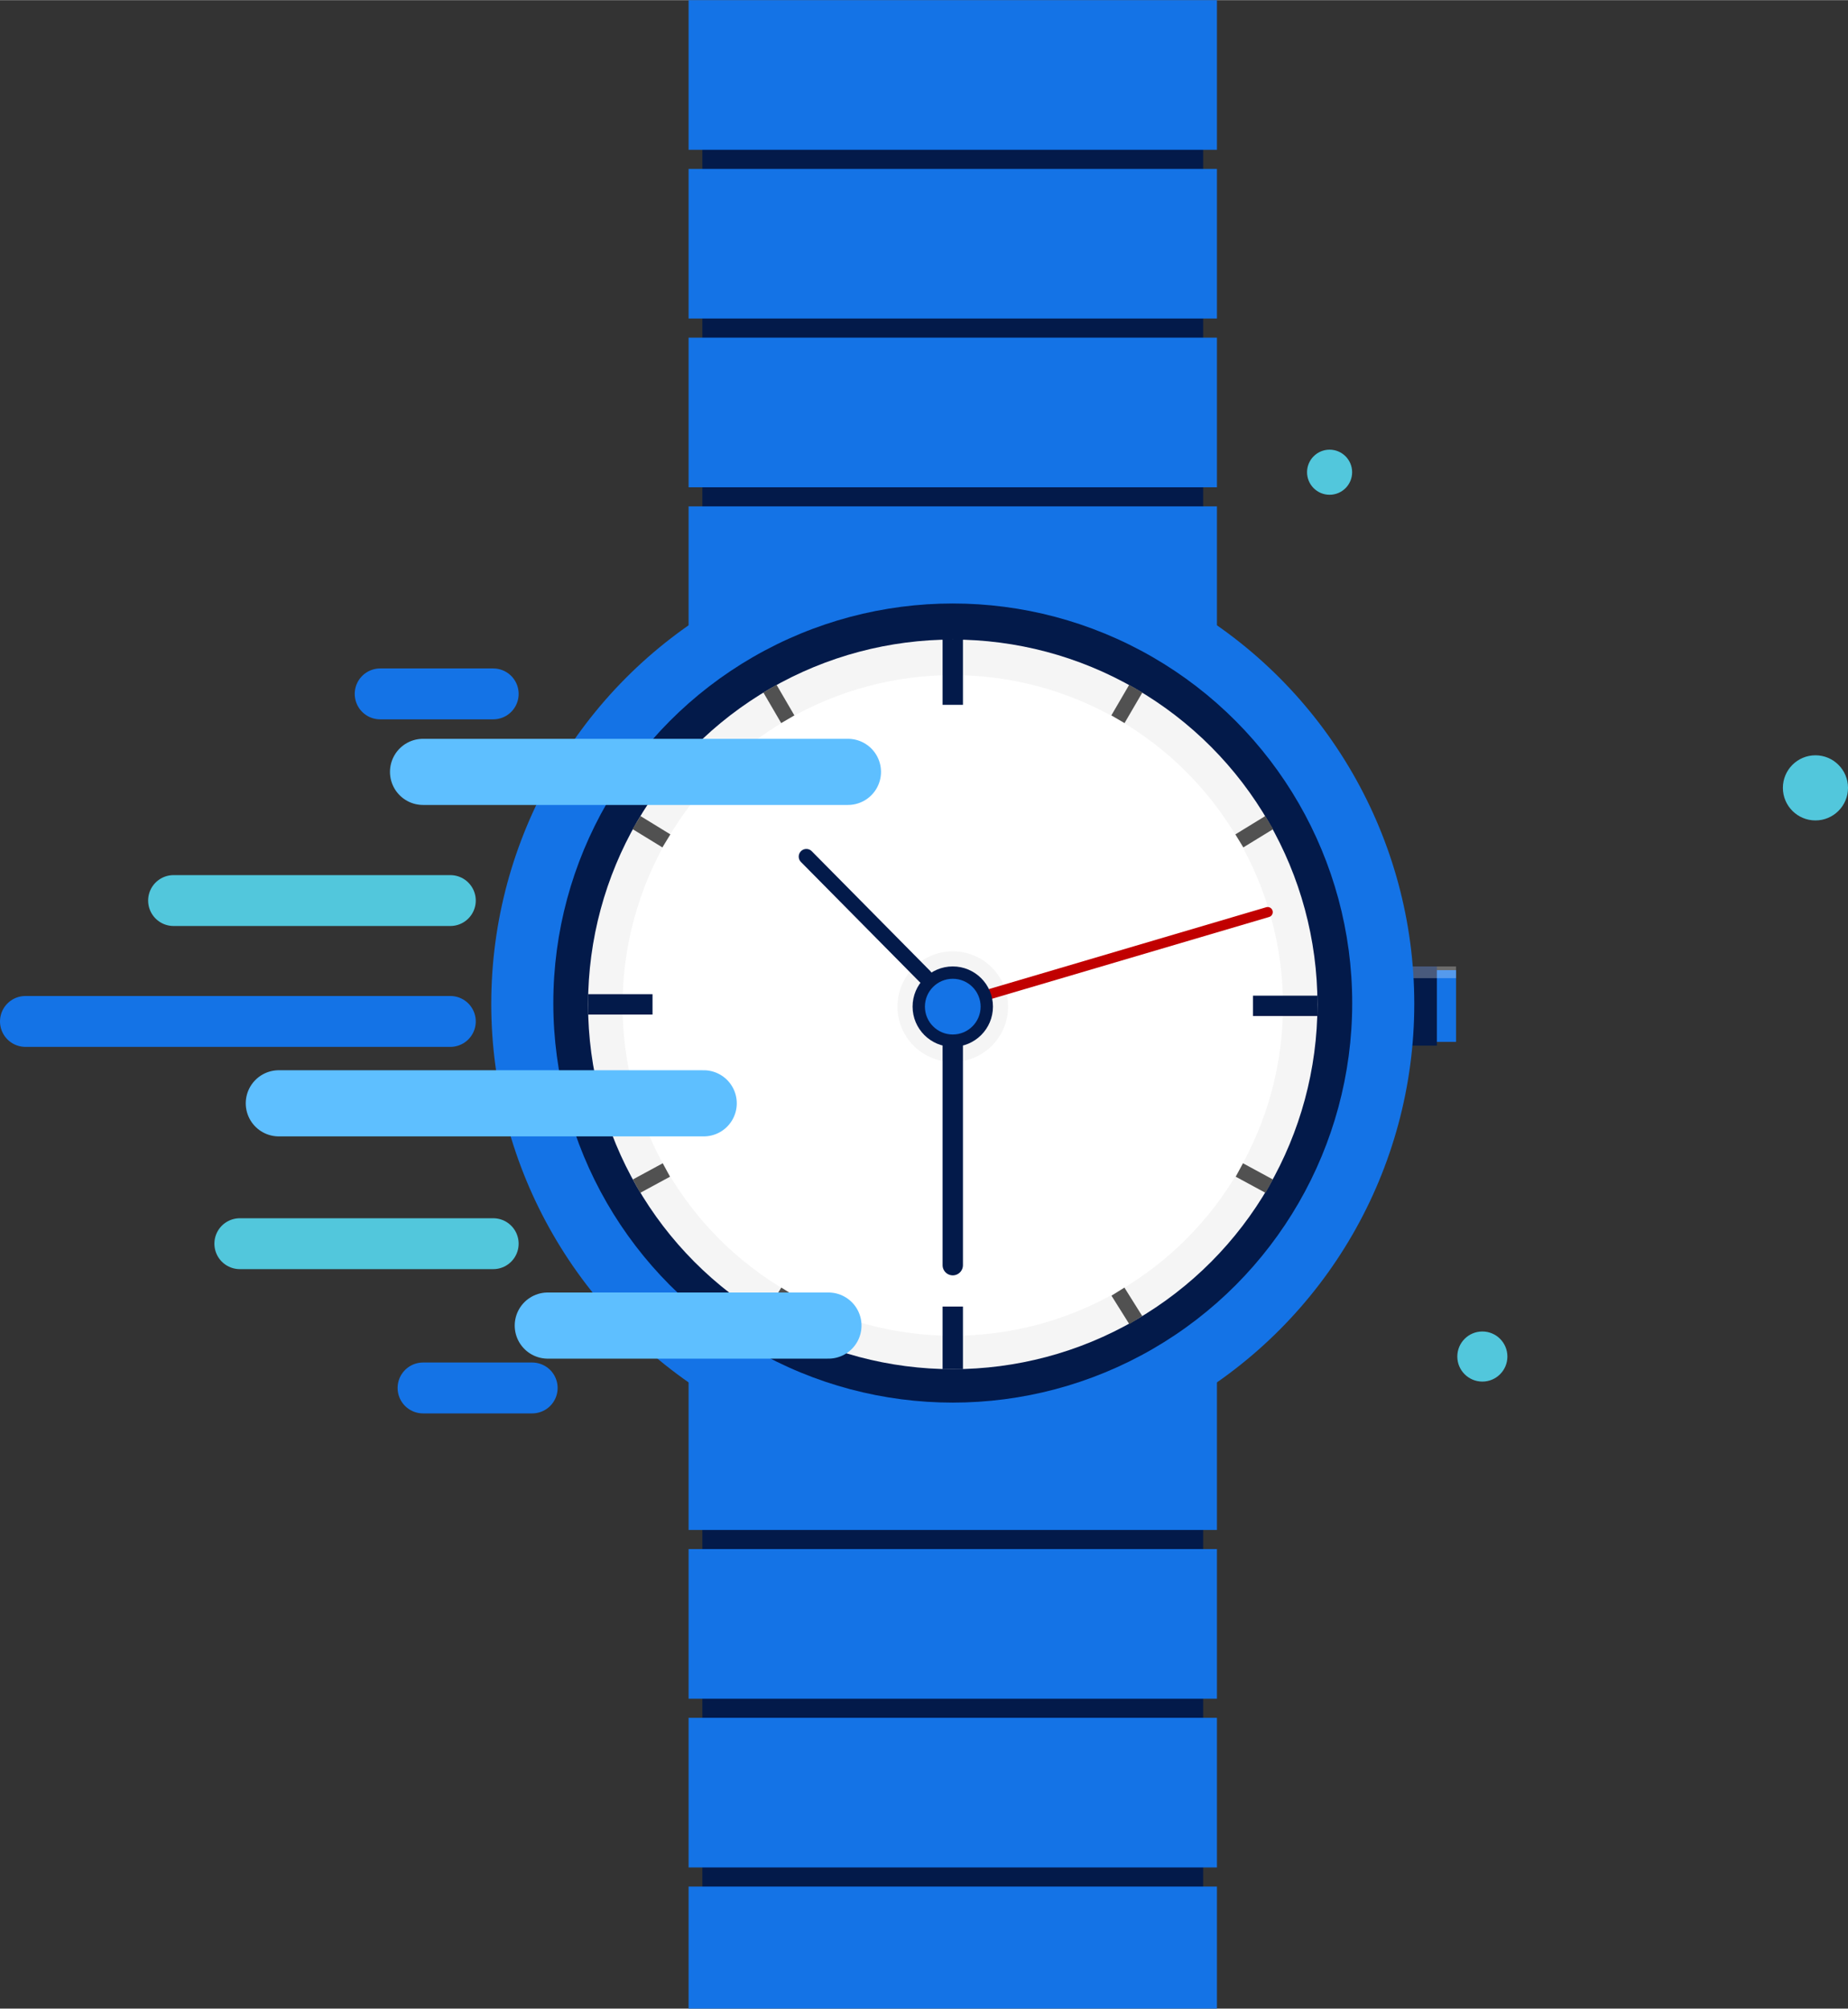 <svg xmlns="http://www.w3.org/2000/svg" width="300" height="326" viewBox="0 0 363.268 394.688">
  <rect x="0" y="0" width="363.268" height="394.688" fill="#333333" stroke="none"/>
  <g id="Illustration" transform="translate(-396.5 -3993.585)">
    <g id="Group_4200" data-name="Group 4200" transform="translate(493.068 3993.585)">
      <rect id="Rectangle_1725" data-name="Rectangle 1725" width="4.692" height="14.097" transform="translate(184.961 190.621)" fill="#1473E6"/>
      <rect id="Rectangle_1726" data-name="Rectangle 1726" width="9.131" height="15.563" transform="translate(176.749 189.888)" fill="#031a4a"/>
      <rect id="Rectangle_1737" data-name="Rectangle 1737" width="9.578" height="2.299" transform="translate(180.072 189.891)" fill="#fff" opacity="0.28"/>
      <rect id="Rectangle_1727" data-name="Rectangle 1727" width="98.437" height="94.266" transform="translate(41.502 22.107)" fill="#031a4a"/>
      <rect id="Rectangle_1728" data-name="Rectangle 1728" width="98.437" height="94.266" transform="translate(41.502 282.173)" fill="#031a4a"/>
      <rect id="Rectangle_1729" data-name="Rectangle 1729" width="103.86" height="29.406" transform="translate(38.791)" fill="#1473E6"/>
      <rect id="Rectangle_1730" data-name="Rectangle 1730" width="103.86" height="29.406" transform="translate(38.791 33.16)" fill="#1473E6"/>
      <rect id="Rectangle_1731" data-name="Rectangle 1731" width="103.86" height="29.406" transform="translate(38.791 66.32)" fill="#1473E6"/>
      <circle id="Ellipse_1313" data-name="Ellipse 1313" cx="90.721" cy="90.721" r="90.721" transform="translate(0 106.519)" fill="#1473E6"/>
      <rect id="Rectangle_1732" data-name="Rectangle 1732" width="103.86" height="29.406" transform="translate(38.791 271.224)" fill="#1473E6"/>
      <rect id="Rectangle_1733" data-name="Rectangle 1733" width="103.86" height="29.406" transform="translate(38.791 304.384)" fill="#1473E6"/>
      <rect id="Rectangle_1734" data-name="Rectangle 1734" width="103.86" height="29.406" transform="translate(38.791 337.544)" fill="#1473E6"/>
      <rect id="Rectangle_1735" data-name="Rectangle 1735" width="103.86" height="23.984" transform="translate(38.791 370.704)" fill="#1473E6"/>
      <rect id="Rectangle_1736" data-name="Rectangle 1736" width="103.86" height="23.984" transform="translate(38.791 99.48)" fill="#1473E6"/>
      <circle id="Ellipse_1314" data-name="Ellipse 1314" cx="78.52" cy="78.52" r="78.52" transform="translate(12.2 118.563)" fill="#031a4a"/>
      <circle id="Ellipse_1315" data-name="Ellipse 1315" cx="71.69" cy="71.69" r="71.69" transform="translate(19.03 125.653)" fill="#f5f5f5"/>
      <circle id="Ellipse_1316" data-name="Ellipse 1316" cx="64.912" cy="64.912" r="64.912" transform="translate(25.809 132.64)" fill="#fff"/>
      <circle id="Ellipse_1317" data-name="Ellipse 1317" cx="10.869" cy="10.869" r="10.869" transform="translate(79.852 186.918)" fill="#f5f5f5"/>
      <line id="Line_314" data-name="Line 314" y1="16.035" x2="54.346" transform="translate(98.276 179.213)" fill="none" stroke="#c10000" stroke-linecap="round" stroke-miterlimit="10" stroke-width="2"/>
      <line id="Line_315" data-name="Line 315" x2="23.306" y2="23.563" transform="translate(61.94 168.303)" fill="#515151" stroke="#031a4a" stroke-linecap="round" stroke-miterlimit="10" stroke-width="3"/>
      <line id="Line_316" data-name="Line 316" y2="43.145" transform="translate(90.721 205.451)" fill="#515151" stroke="#031a4a" stroke-linecap="round" stroke-miterlimit="10" stroke-width="4"/>
      <line id="Line_317" data-name="Line 317" y2="12.826" transform="translate(90.721 125.653)" fill="#515151" stroke="#031a4a" stroke-miterlimit="10" stroke-width="4"/>
      <line id="Line_318" data-name="Line 318" x2="12.67" transform="translate(19.03 197.344)" fill="#515151" stroke="#031a4a" stroke-miterlimit="10" stroke-width="4"/>
      <line id="Line_319" data-name="Line 319" x2="12.67" transform="translate(149.741 197.632)" fill="#515151" stroke="#031a4a" stroke-miterlimit="10" stroke-width="4"/>
      <line id="Line_320" data-name="Line 320" y2="12.305" transform="translate(90.721 256.729)" fill="#515151" stroke="#031a4a" stroke-miterlimit="10" stroke-width="4"/>
      <line id="Line_321" data-name="Line 321" x2="5.871" y2="3.598" transform="translate(28.553 161.618)" fill="#515151" stroke="#515151" stroke-miterlimit="10" stroke-width="3"/>
      <line id="Line_322" data-name="Line 322" x2="3.506" y2="6.011" transform="translate(54.784 135.299)" fill="#515151" stroke="#515151" stroke-miterlimit="10" stroke-width="3"/>
      <line id="Line_323" data-name="Line 323" y1="3.181" x2="5.871" transform="translate(28.553 229.888)" fill="#515151" stroke="#515151" stroke-miterlimit="10" stroke-width="3"/>
      <line id="Line_324" data-name="Line 324" y1="5.594" x2="3.506" transform="translate(54.784 253.795)" fill="#515151" stroke="#515151" stroke-miterlimit="10" stroke-width="3"/>
      <line id="Line_325" data-name="Line 325" x1="5.871" y2="3.598" transform="translate(147.056 161.618)" fill="#515151" stroke="#515151" stroke-miterlimit="10" stroke-width="3"/>
      <line id="Line_326" data-name="Line 326" x1="3.506" y2="6.011" transform="translate(123.19 135.299)" fill="#515151" stroke="#515151" stroke-miterlimit="10" stroke-width="3"/>
      <line id="Line_327" data-name="Line 327" x1="5.871" y1="3.181" transform="translate(147.056 229.888)" fill="#515151" stroke="#515151" stroke-miterlimit="10" stroke-width="3"/>
      <line id="Line_328" data-name="Line 328" x1="3.506" y1="5.594" transform="translate(123.19 253.795)" fill="#515151" stroke="#515151" stroke-miterlimit="10" stroke-width="3"/>
      <circle id="Ellipse_1318" data-name="Ellipse 1318" cx="7.899" cy="7.899" r="7.899" transform="translate(82.822 189.888)" fill="#031a4a"/>
      <circle id="Ellipse_1319" data-name="Ellipse 1319" cx="5.475" cy="5.475" r="5.475" transform="translate(85.246 192.313)" fill="#1473E6"/>
    </g>
    <line id="Line_329" data-name="Line 329" x1="83.523" transform="translate(479.659 4145.24)" fill="none" stroke="#5ebfff" stroke-linecap="round" stroke-width="13"/>
    <line id="Line_330" data-name="Line 330" x1="83.523" transform="translate(451.307 4210.372)" fill="none" stroke="#5ebfff" stroke-linecap="round" stroke-width="13"/>
    <line id="Line_331" data-name="Line 331" x1="55.171" transform="translate(504.179 4254.049)" fill="none" stroke="#5ebfff" stroke-linecap="round" stroke-width="13"/>
    <line id="Line_332" data-name="Line 332" x1="54.405" transform="translate(430.618 4170.526)" fill="none" stroke="#52c7dc" stroke-linecap="round" stroke-width="10"/>
    <line id="Line_333" data-name="Line 333" x1="22.222" transform="translate(471.23 4129.915)" fill="none" stroke="#1473E6" stroke-linecap="round" stroke-width="10"/>
    <line id="Line_334" data-name="Line 334" x1="83.523" transform="translate(401.5 4194.281)" fill="none" stroke="#1473E6" stroke-linecap="round" stroke-width="10"/>
    <line id="Line_335" data-name="Line 335" x1="49.807" transform="translate(443.644 4237.957)" fill="none" stroke="#52c7dc" stroke-linecap="round" stroke-width="10"/>
    <line id="Line_336" data-name="Line 336" x1="21.455" transform="translate(479.659 4266.309)" fill="none" stroke="#1473E6" stroke-linecap="round" stroke-width="10"/>
    <circle id="Ellipse_1320" data-name="Ellipse 1320" cx="4.431" cy="4.431" r="4.431" transform="translate(653.431 4081.921)" fill="#52c7dc"/>
    <circle id="Ellipse_1321" data-name="Ellipse 1321" cx="6.4" cy="6.4" r="6.4" transform="translate(746.968 4141.981)" fill="#52c7dc"/>
    <circle id="Ellipse_1322" data-name="Ellipse 1322" cx="4.923" cy="4.923" r="4.923" transform="translate(682.969 4255.211)" fill="#52c7dc"/>
  </g>
</svg>
